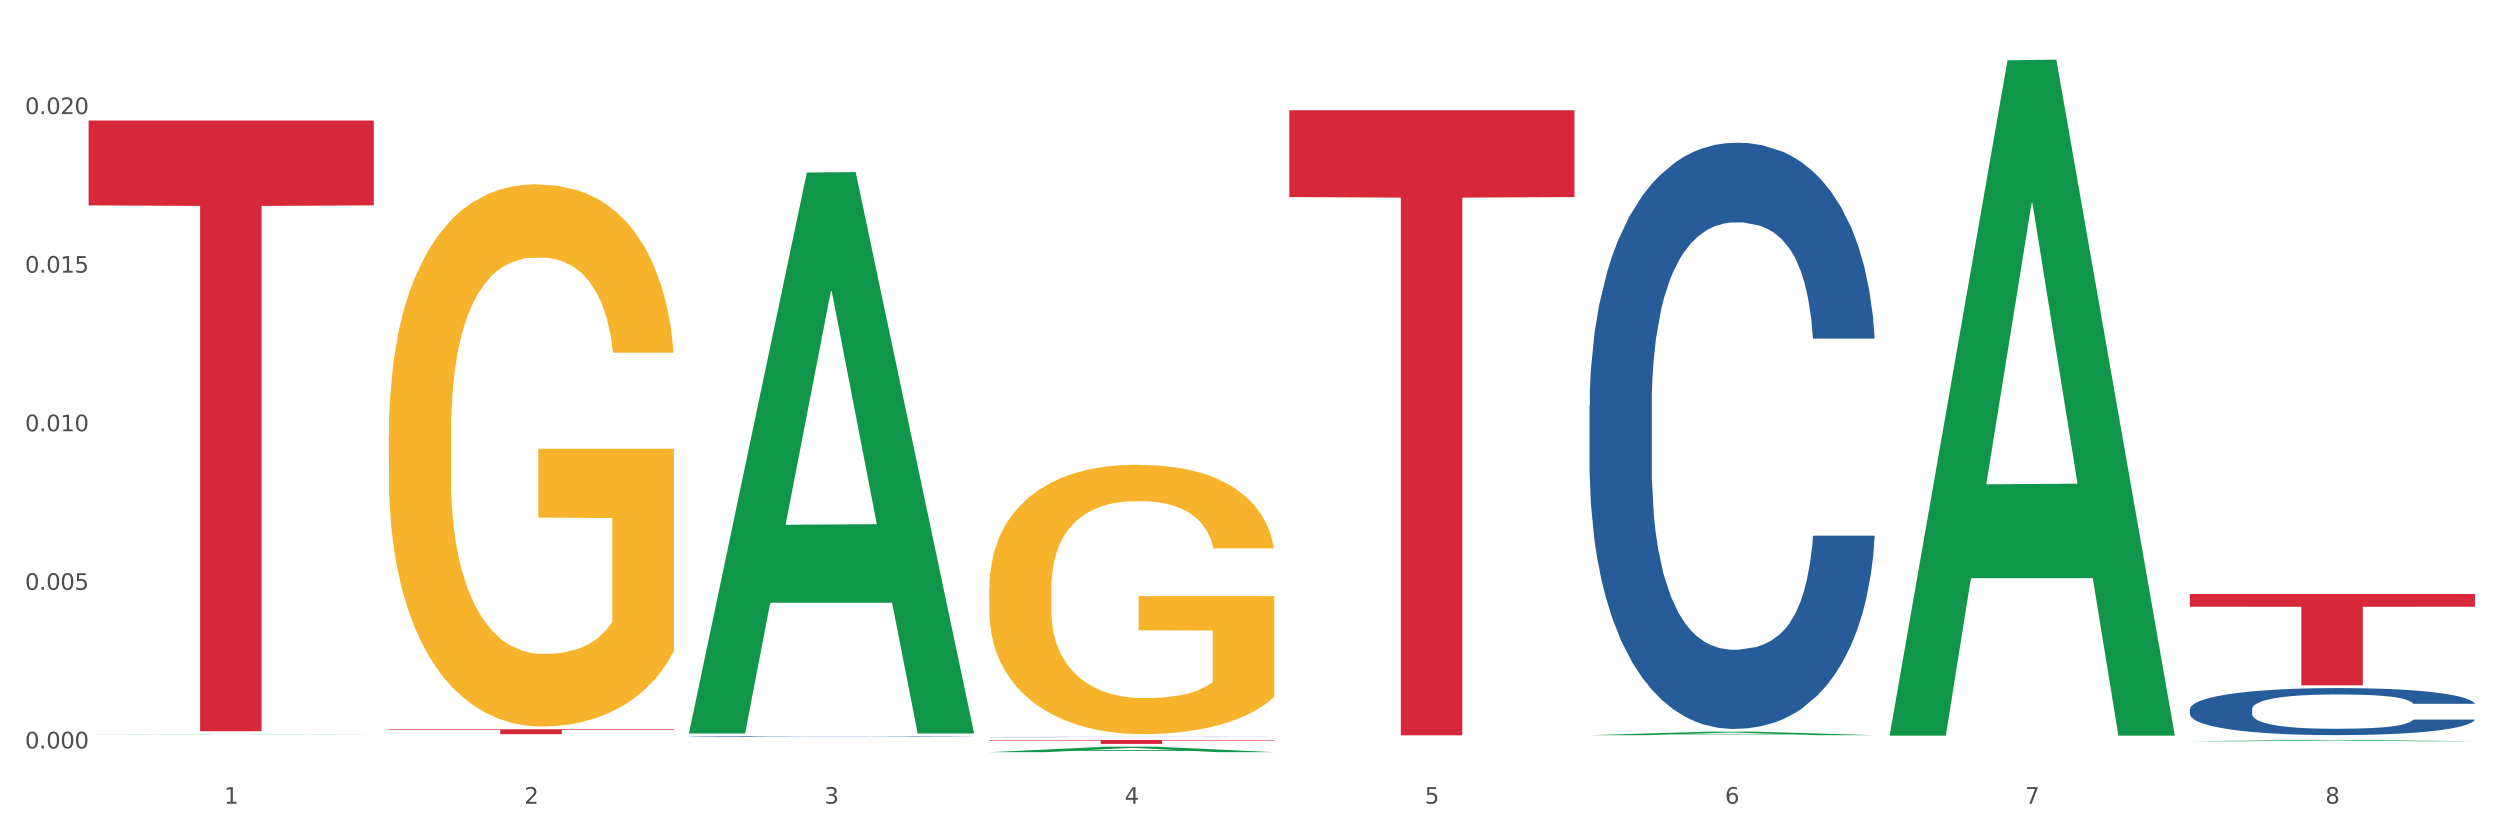 <?xml version="1.0" encoding="utf-8" standalone="no"?>
<!DOCTYPE svg PUBLIC "-//W3C//DTD SVG 1.1//EN"
  "http://www.w3.org/Graphics/SVG/1.1/DTD/svg11.dtd">
<svg xmlns:xlink="http://www.w3.org/1999/xlink" width="1080pt" height="360pt" viewBox="0 0 1080 360" xmlns="http://www.w3.org/2000/svg" version="1.1">
 <rect x="0" y="0" width="1080" height="360" fill="#333333" stroke="none"/>
 <defs>
  <style type="text/css">*{stroke-linejoin: round; stroke-linecap: butt}</style>
 </defs>
 <g id="figure_1">
  <g id="patch_1">
   <path d="M 0 360 
L 1080 360 
L 1080 0 
L 0 0 
z
" style="fill: #ffffff; stroke: #ffffff; stroke-linejoin: miter"/>
  </g>
  <g id="axes_1">
   <g id="matplotlib.axis_1">
    <g id="xtick_1">
     <g id="text_1">
      <!-- 1 -->
      <g style="fill: #4d4d4d" transform="translate(96.825 347.204) scale(0.096 -0.096)">
       <defs>
        <path id="DejaVuSans-31" d="M 794 531 
L 1825 531 
L 1825 4091 
L 703 3866 
L 703 4441 
L 1819 4666 
L 2450 4666 
L 2450 531 
L 3481 531 
L 3481 0 
L 794 0 
L 794 531 
z
" transform="scale(0.016)"/>
       </defs>
       <use xlink:href="#DejaVuSans-31"/>
      </g>
     </g>
    </g>
    <g id="xtick_2">
     <g id="text_2">
      <!-- 2 -->
      <g style="fill: #4d4d4d" transform="translate(226.5 347.204) scale(0.096 -0.096)">
       <defs>
        <path id="DejaVuSans-32" d="M 1228 531 
L 3431 531 
L 3431 0 
L 469 0 
L 469 531 
Q 828 903 1448 1529 
Q 2069 2156 2228 2338 
Q 2531 2678 2651 2914 
Q 2772 3150 2772 3378 
Q 2772 3750 2511 3984 
Q 2250 4219 1831 4219 
Q 1534 4219 1204 4116 
Q 875 4013 500 3803 
L 500 4441 
Q 881 4594 1212 4672 
Q 1544 4750 1819 4750 
Q 2544 4750 2975 4387 
Q 3406 4025 3406 3419 
Q 3406 3131 3298 2873 
Q 3191 2616 2906 2266 
Q 2828 2175 2409 1742 
Q 1991 1309 1228 531 
z
" transform="scale(0.016)"/>
       </defs>
       <use xlink:href="#DejaVuSans-32"/>
      </g>
     </g>
    </g>
    <g id="xtick_3">
     <g id="text_3">
      <!-- 3 -->
      <g style="fill: #4d4d4d" transform="translate(356.175 347.204) scale(0.096 -0.096)">
       <defs>
        <path id="DejaVuSans-33" d="M 2597 2516 
Q 3050 2419 3304 2112 
Q 3559 1806 3559 1356 
Q 3559 666 3084 287 
Q 2609 -91 1734 -91 
Q 1441 -91 1130 -33 
Q 819 25 488 141 
L 488 750 
Q 750 597 1062 519 
Q 1375 441 1716 441 
Q 2309 441 2620 675 
Q 2931 909 2931 1356 
Q 2931 1769 2642 2001 
Q 2353 2234 1838 2234 
L 1294 2234 
L 1294 2753 
L 1863 2753 
Q 2328 2753 2575 2939 
Q 2822 3125 2822 3475 
Q 2822 3834 2567 4026 
Q 2313 4219 1838 4219 
Q 1578 4219 1281 4162 
Q 984 4106 628 3988 
L 628 4550 
Q 988 4650 1302 4700 
Q 1616 4750 1894 4750 
Q 2613 4750 3031 4423 
Q 3450 4097 3450 3541 
Q 3450 3153 3228 2886 
Q 3006 2619 2597 2516 
z
" transform="scale(0.016)"/>
       </defs>
       <use xlink:href="#DejaVuSans-33"/>
      </g>
     </g>
    </g>
    <g id="xtick_4">
     <g id="text_4">
      <!-- 4 -->
      <g style="fill: #4d4d4d" transform="translate(485.85 347.204) scale(0.096 -0.096)">
       <defs>
        <path id="DejaVuSans-34" d="M 2419 4116 
L 825 1625 
L 2419 1625 
L 2419 4116 
z
M 2253 4666 
L 3047 4666 
L 3047 1625 
L 3713 1625 
L 3713 1100 
L 3047 1100 
L 3047 0 
L 2419 0 
L 2419 1100 
L 313 1100 
L 313 1709 
L 2253 4666 
z
" transform="scale(0.016)"/>
       </defs>
       <use xlink:href="#DejaVuSans-34"/>
      </g>
     </g>
    </g>
    <g id="xtick_5">
     <g id="text_5">
      <!-- 5 -->
      <g style="fill: #4d4d4d" transform="translate(615.525 347.204) scale(0.096 -0.096)">
       <defs>
        <path id="DejaVuSans-35" d="M 691 4666 
L 3169 4666 
L 3169 4134 
L 1269 4134 
L 1269 2991 
Q 1406 3038 1543 3061 
Q 1681 3084 1819 3084 
Q 2600 3084 3056 2656 
Q 3513 2228 3513 1497 
Q 3513 744 3044 326 
Q 2575 -91 1722 -91 
Q 1428 -91 1123 -41 
Q 819 9 494 109 
L 494 744 
Q 775 591 1075 516 
Q 1375 441 1709 441 
Q 2250 441 2565 725 
Q 2881 1009 2881 1497 
Q 2881 1984 2565 2268 
Q 2250 2553 1709 2553 
Q 1456 2553 1204 2497 
Q 953 2441 691 2322 
L 691 4666 
z
" transform="scale(0.016)"/>
       </defs>
       <use xlink:href="#DejaVuSans-35"/>
      </g>
     </g>
    </g>
    <g id="xtick_6">
     <g id="text_6">
      <!-- 6 -->
      <g style="fill: #4d4d4d" transform="translate(745.2 347.204) scale(0.096 -0.096)">
       <defs>
        <path id="DejaVuSans-36" d="M 2113 2584 
Q 1688 2584 1439 2293 
Q 1191 2003 1191 1497 
Q 1191 994 1439 701 
Q 1688 409 2113 409 
Q 2538 409 2786 701 
Q 3034 994 3034 1497 
Q 3034 2003 2786 2293 
Q 2538 2584 2113 2584 
z
M 3366 4563 
L 3366 3988 
Q 3128 4100 2886 4159 
Q 2644 4219 2406 4219 
Q 1781 4219 1451 3797 
Q 1122 3375 1075 2522 
Q 1259 2794 1537 2939 
Q 1816 3084 2150 3084 
Q 2853 3084 3261 2657 
Q 3669 2231 3669 1497 
Q 3669 778 3244 343 
Q 2819 -91 2113 -91 
Q 1303 -91 875 529 
Q 447 1150 447 2328 
Q 447 3434 972 4092 
Q 1497 4750 2381 4750 
Q 2619 4750 2861 4703 
Q 3103 4656 3366 4563 
z
" transform="scale(0.016)"/>
       </defs>
       <use xlink:href="#DejaVuSans-36"/>
      </g>
     </g>
    </g>
    <g id="xtick_7">
     <g id="text_7">
      <!-- 7 -->
      <g style="fill: #4d4d4d" transform="translate(874.875 347.204) scale(0.096 -0.096)">
       <defs>
        <path id="DejaVuSans-37" d="M 525 4666 
L 3525 4666 
L 3525 4397 
L 1831 0 
L 1172 0 
L 2766 4134 
L 525 4134 
L 525 4666 
z
" transform="scale(0.016)"/>
       </defs>
       <use xlink:href="#DejaVuSans-37"/>
      </g>
     </g>
    </g>
    <g id="xtick_8">
     <g id="text_8">
      <!-- 8 -->
      <g style="fill: #4d4d4d" transform="translate(1004.55 347.204) scale(0.096 -0.096)">
       <defs>
        <path id="DejaVuSans-38" d="M 2034 2216 
Q 1584 2216 1326 1975 
Q 1069 1734 1069 1313 
Q 1069 891 1326 650 
Q 1584 409 2034 409 
Q 2484 409 2743 651 
Q 3003 894 3003 1313 
Q 3003 1734 2745 1975 
Q 2488 2216 2034 2216 
z
M 1403 2484 
Q 997 2584 770 2862 
Q 544 3141 544 3541 
Q 544 4100 942 4425 
Q 1341 4750 2034 4750 
Q 2731 4750 3128 4425 
Q 3525 4100 3525 3541 
Q 3525 3141 3298 2862 
Q 3072 2584 2669 2484 
Q 3125 2378 3379 2068 
Q 3634 1759 3634 1313 
Q 3634 634 3220 271 
Q 2806 -91 2034 -91 
Q 1263 -91 848 271 
Q 434 634 434 1313 
Q 434 1759 690 2068 
Q 947 2378 1403 2484 
z
M 1172 3481 
Q 1172 3119 1398 2916 
Q 1625 2713 2034 2713 
Q 2441 2713 2670 2916 
Q 2900 3119 2900 3481 
Q 2900 3844 2670 4047 
Q 2441 4250 2034 4250 
Q 1625 4250 1398 4047 
Q 1172 3844 1172 3481 
z
" transform="scale(0.016)"/>
       </defs>
       <use xlink:href="#DejaVuSans-38"/>
      </g>
     </g>
    </g>
    <g id="xtick_9"/>
    <g id="xtick_10"/>
    <g id="xtick_11"/>
    <g id="xtick_12"/>
    <g id="xtick_13"/>
    <g id="xtick_14"/>
    <g id="xtick_15"/>
   </g>
   <g id="matplotlib.axis_2">
    <g id="ytick_1">
     <g id="text_9">
      <!-- 0.000 -->
      <g style="fill: #4d4d4d" transform="translate(10.8 323.318) scale(0.096 -0.096)">
       <defs>
        <path id="DejaVuSans-30" d="M 2034 4250 
Q 1547 4250 1301 3770 
Q 1056 3291 1056 2328 
Q 1056 1369 1301 889 
Q 1547 409 2034 409 
Q 2525 409 2770 889 
Q 3016 1369 3016 2328 
Q 3016 3291 2770 3770 
Q 2525 4250 2034 4250 
z
M 2034 4750 
Q 2819 4750 3233 4129 
Q 3647 3509 3647 2328 
Q 3647 1150 3233 529 
Q 2819 -91 2034 -91 
Q 1250 -91 836 529 
Q 422 1150 422 2328 
Q 422 3509 836 4129 
Q 1250 4750 2034 4750 
z
" transform="scale(0.016)"/>
        <path id="DejaVuSans-2e" d="M 684 794 
L 1344 794 
L 1344 0 
L 684 0 
L 684 794 
z
" transform="scale(0.016)"/>
       </defs>
       <use xlink:href="#DejaVuSans-30"/>
       <use xlink:href="#DejaVuSans-2e" transform="translate(63.623 0)"/>
       <use xlink:href="#DejaVuSans-30" transform="translate(95.41 0)"/>
       <use xlink:href="#DejaVuSans-30" transform="translate(159.033 0)"/>
       <use xlink:href="#DejaVuSans-30" transform="translate(222.656 0)"/>
      </g>
     </g>
    </g>
    <g id="ytick_2">
     <g id="text_10">
      <!-- 0.005 -->
      <g style="fill: #4d4d4d" transform="translate(10.8 254.81) scale(0.096 -0.096)">
       <use xlink:href="#DejaVuSans-30"/>
       <use xlink:href="#DejaVuSans-2e" transform="translate(63.623 0)"/>
       <use xlink:href="#DejaVuSans-30" transform="translate(95.41 0)"/>
       <use xlink:href="#DejaVuSans-30" transform="translate(159.033 0)"/>
       <use xlink:href="#DejaVuSans-35" transform="translate(222.656 0)"/>
      </g>
     </g>
    </g>
    <g id="ytick_3">
     <g id="text_11">
      <!-- 0.010 -->
      <g style="fill: #4d4d4d" transform="translate(10.8 186.302) scale(0.096 -0.096)">
       <use xlink:href="#DejaVuSans-30"/>
       <use xlink:href="#DejaVuSans-2e" transform="translate(63.623 0)"/>
       <use xlink:href="#DejaVuSans-30" transform="translate(95.41 0)"/>
       <use xlink:href="#DejaVuSans-31" transform="translate(159.033 0)"/>
       <use xlink:href="#DejaVuSans-30" transform="translate(222.656 0)"/>
      </g>
     </g>
    </g>
    <g id="ytick_4">
     <g id="text_12">
      <!-- 0.015 -->
      <g style="fill: #4d4d4d" transform="translate(10.8 117.794) scale(0.096 -0.096)">
       <use xlink:href="#DejaVuSans-30"/>
       <use xlink:href="#DejaVuSans-2e" transform="translate(63.623 0)"/>
       <use xlink:href="#DejaVuSans-30" transform="translate(95.41 0)"/>
       <use xlink:href="#DejaVuSans-31" transform="translate(159.033 0)"/>
       <use xlink:href="#DejaVuSans-35" transform="translate(222.656 0)"/>
      </g>
     </g>
    </g>
    <g id="ytick_5">
     <g id="text_13">
      <!-- 0.020 -->
      <g style="fill: #4d4d4d" transform="translate(10.8 49.286) scale(0.096 -0.096)">
       <use xlink:href="#DejaVuSans-30"/>
       <use xlink:href="#DejaVuSans-2e" transform="translate(63.623 0)"/>
       <use xlink:href="#DejaVuSans-30" transform="translate(95.41 0)"/>
       <use xlink:href="#DejaVuSans-32" transform="translate(159.033 0)"/>
       <use xlink:href="#DejaVuSans-30" transform="translate(222.656 0)"/>
      </g>
     </g>
    </g>
    <g id="ytick_6"/>
    <g id="ytick_7"/>
    <g id="ytick_8"/>
    <g id="ytick_9"/>
   </g>
   <g id="PolyCollection_1">
    <path d="M 38.283 317.168 
L 38.41 317.168 
L 89.211 317.06 
L 110.293 317.06 
L 161.474 317.168 
L 137.09 317.168 
L 126.041 317.143 
L 73.589 317.143 
L 73.208 317.144 
L 62.54 317.168 
L 38.283 317.168 
L 38.283 317.168 
L 80.193 317.128 
L 119.437 317.128 
L 100.006 317.083 
L 99.752 317.083 
L 99.498 317.083 
L 80.066 317.128 
L 80.193 317.128 
L 38.283 317.168 
z
" clip-path="url(#pad3ffb063b)" style="fill: #109648"/>
    <path d="M 946.009 306.384 
L 946.154 306.365 
L 946.154 305.845 
L 946.591 305.14 
L 948.193 303.841 
L 950.232 302.857 
L 953.726 301.706 
L 955.619 301.224 
L 958.095 300.685 
L 963.191 299.813 
L 969.016 299.071 
L 973.093 298.662 
L 976.151 298.402 
L 982.995 297.938 
L 986.927 297.734 
L 991.004 297.567 
L 994.499 297.456 
L 1000.324 297.326 
L 1004.983 297.27 
L 1010.371 297.252 
L 1014.885 297.27 
L 1020.855 297.344 
L 1029.592 297.567 
L 1032.942 297.697 
L 1037.456 297.92 
L 1042.115 298.217 
L 1045.901 298.514 
L 1050.27 298.941 
L 1054.784 299.497 
L 1059.152 300.203 
L 1062.21 300.852 
L 1064.686 301.539 
L 1066.87 302.374 
L 1068.472 303.284 
L 1069.2 304.045 
L 1042.552 304.045 
L 1041.824 303.358 
L 1040.368 302.616 
L 1038.912 302.115 
L 1037.31 301.706 
L 1034.835 301.242 
L 1032.65 300.945 
L 1029.01 300.593 
L 1025.661 300.37 
L 1022.894 300.24 
L 1019.545 300.129 
L 1012.41 300.017 
L 1007.313 300.017 
L 1004.11 300.054 
L 1000.178 300.147 
L 996.829 300.277 
L 992.897 300.5 
L 989.839 300.741 
L 986.781 301.057 
L 985.034 301.279 
L 982.413 301.688 
L 980.665 302.022 
L 978.335 302.597 
L 977.025 303.006 
L 974.695 304.064 
L 973.676 304.843 
L 973.239 305.381 
L 972.948 305.975 
L 972.948 308.871 
L 973.821 310.17 
L 974.549 310.727 
L 975.714 311.358 
L 977.899 312.175 
L 981.102 312.973 
L 984.451 313.548 
L 987.218 313.901 
L 989.839 314.161 
L 992.46 314.365 
L 995.664 314.551 
L 998.285 314.662 
L 1002.217 314.773 
L 1006.876 314.829 
L 1010.517 314.829 
L 1017.943 314.736 
L 1021.292 314.643 
L 1024.496 314.513 
L 1027.991 314.309 
L 1030.757 314.087 
L 1032.359 313.919 
L 1034.98 313.567 
L 1037.019 313.196 
L 1038.766 312.769 
L 1039.931 312.397 
L 1041.242 311.841 
L 1042.261 311.21 
L 1042.552 310.875 
L 1069.2 310.875 
L 1068.618 311.544 
L 1067.598 312.193 
L 1065.56 313.066 
L 1063.958 313.567 
L 1061.482 314.179 
L 1058.861 314.699 
L 1055.221 315.274 
L 1051.872 315.701 
L 1048.377 316.073 
L 1044.591 316.407 
L 1037.747 316.871 
L 1035.271 317.001 
L 1030.029 317.223 
L 1025.952 317.353 
L 1019.982 317.483 
L 1013.866 317.557 
L 1007.459 317.576 
L 1001.78 317.539 
L 995.518 317.428 
L 991.587 317.316 
L 987.218 317.149 
L 982.121 316.889 
L 977.316 316.574 
L 972.802 316.203 
L 968.579 315.776 
L 964.648 315.293 
L 959.551 314.495 
L 955.765 313.715 
L 952.998 312.991 
L 951.105 312.379 
L 949.212 311.599 
L 948.193 311.061 
L 946.591 309.762 
L 946.009 308.555 
L 946.009 306.384 
z
" clip-path="url(#pad3ffb063b)" style="fill: #255c99"/>
    <path d="M 686.658 175.435 
L 686.804 175.203 
L 686.804 168.727 
L 687.241 159.937 
L 688.843 143.745 
L 690.881 131.486 
L 694.376 117.145 
L 696.269 111.131 
L 698.745 104.423 
L 703.841 93.551 
L 709.666 84.299 
L 713.743 79.21 
L 716.801 75.972 
L 723.645 70.189 
L 727.577 67.645 
L 731.654 65.563 
L 735.149 64.175 
L 740.973 62.556 
L 745.633 61.862 
L 751.021 61.631 
L 755.535 61.862 
L 761.505 62.787 
L 770.242 65.563 
L 773.591 67.182 
L 778.105 69.958 
L 782.765 73.659 
L 786.551 77.36 
L 790.92 82.68 
L 795.434 89.619 
L 799.802 98.409 
L 802.86 106.505 
L 805.336 115.063 
L 807.52 125.472 
L 809.122 136.806 
L 809.85 146.29 
L 783.202 146.29 
L 782.474 137.731 
L 781.018 128.479 
L 779.562 122.234 
L 777.96 117.145 
L 775.484 111.362 
L 773.3 107.661 
L 769.66 103.266 
L 766.311 100.491 
L 763.544 98.871 
L 760.195 97.484 
L 753.059 96.096 
L 747.963 96.096 
L 744.759 96.558 
L 740.828 97.715 
L 737.479 99.334 
L 733.547 102.11 
L 730.489 105.117 
L 727.431 109.049 
L 725.684 111.825 
L 723.063 116.913 
L 721.315 121.077 
L 718.985 128.248 
L 717.675 133.336 
L 715.345 146.521 
L 714.326 156.236 
L 713.889 162.944 
L 713.597 170.346 
L 713.597 206.43 
L 714.471 222.622 
L 715.199 229.561 
L 716.364 237.426 
L 718.548 247.603 
L 721.752 257.55 
L 725.101 264.72 
L 727.868 269.115 
L 730.489 272.353 
L 733.11 274.898 
L 736.314 277.211 
L 738.935 278.599 
L 742.866 279.987 
L 747.526 280.681 
L 751.166 280.681 
L 758.593 279.524 
L 761.942 278.367 
L 765.146 276.748 
L 768.64 274.204 
L 771.407 271.428 
L 773.009 269.346 
L 775.63 264.952 
L 777.669 260.325 
L 779.416 255.005 
L 780.581 250.379 
L 781.891 243.44 
L 782.911 235.575 
L 783.202 231.412 
L 809.85 231.412 
L 809.267 239.739 
L 808.248 247.835 
L 806.209 258.706 
L 804.608 264.952 
L 802.132 272.585 
L 799.511 279.061 
L 795.871 286.232 
L 792.521 291.552 
L 789.027 296.178 
L 785.241 300.342 
L 778.397 306.125 
L 775.921 307.744 
L 770.679 310.519 
L 766.602 312.139 
L 760.632 313.758 
L 754.516 314.683 
L 748.109 314.914 
L 742.429 314.452 
L 736.168 313.064 
L 732.236 311.676 
L 727.868 309.594 
L 722.771 306.356 
L 717.966 302.424 
L 713.452 297.797 
L 709.229 292.477 
L 705.297 286.463 
L 700.201 276.517 
L 696.415 266.802 
L 693.648 257.781 
L 691.755 250.148 
L 689.862 240.433 
L 688.843 233.725 
L 687.241 217.533 
L 686.658 202.498 
L 686.658 175.435 
z
" clip-path="url(#pad3ffb063b)" style="fill: #255c99"/>
    <path d="M 427.308 318.404 
L 427.454 318.403 
L 427.454 318.399 
L 427.891 318.393 
L 429.493 318.383 
L 431.531 318.375 
L 435.026 318.365 
L 436.919 318.361 
L 439.394 318.357 
L 444.491 318.35 
L 450.316 318.344 
L 454.393 318.34 
L 457.451 318.338 
L 464.295 318.334 
L 468.226 318.333 
L 472.304 318.331 
L 475.798 318.33 
L 481.623 318.329 
L 486.283 318.329 
L 491.671 318.329 
L 496.185 318.329 
L 502.155 318.329 
L 510.892 318.331 
L 514.241 318.332 
L 518.755 318.334 
L 523.415 318.337 
L 527.201 318.339 
L 531.57 318.342 
L 536.084 318.347 
L 540.452 318.353 
L 543.51 318.358 
L 545.986 318.364 
L 548.17 318.371 
L 549.772 318.378 
L 550.5 318.384 
L 523.852 318.384 
L 523.124 318.379 
L 521.668 318.373 
L 520.211 318.369 
L 518.61 318.365 
L 516.134 318.361 
L 513.95 318.359 
L 510.31 318.356 
L 506.96 318.354 
L 504.194 318.353 
L 500.844 318.352 
L 493.709 318.351 
L 488.613 318.351 
L 485.409 318.352 
L 481.478 318.352 
L 478.128 318.353 
L 474.197 318.355 
L 471.139 318.357 
L 468.081 318.36 
L 466.333 318.362 
L 463.712 318.365 
L 461.965 318.368 
L 459.635 318.372 
L 458.325 318.376 
L 455.995 318.385 
L 454.975 318.391 
L 454.539 318.395 
L 454.247 318.4 
L 454.247 318.424 
L 455.121 318.435 
L 455.849 318.439 
L 457.014 318.444 
L 459.198 318.451 
L 462.402 318.458 
L 465.751 318.462 
L 468.518 318.465 
L 471.139 318.467 
L 473.76 318.469 
L 476.963 318.471 
L 479.585 318.472 
L 483.516 318.472 
L 488.176 318.473 
L 491.816 318.473 
L 499.243 318.472 
L 502.592 318.471 
L 505.795 318.47 
L 509.29 318.469 
L 512.057 318.467 
L 513.659 318.465 
L 516.28 318.463 
L 518.318 318.46 
L 520.066 318.456 
L 521.231 318.453 
L 522.541 318.448 
L 523.561 318.443 
L 523.852 318.44 
L 550.5 318.44 
L 549.917 318.446 
L 548.898 318.451 
L 546.859 318.458 
L 545.257 318.463 
L 542.782 318.468 
L 540.161 318.472 
L 536.52 318.477 
L 533.171 318.48 
L 529.677 318.483 
L 525.89 318.486 
L 519.047 318.49 
L 516.571 318.491 
L 511.329 318.493 
L 507.252 318.494 
L 501.281 318.495 
L 495.165 318.495 
L 488.758 318.495 
L 483.079 318.495 
L 476.818 318.494 
L 472.886 318.493 
L 468.518 318.492 
L 463.421 318.49 
L 458.616 318.487 
L 454.102 318.484 
L 449.879 318.481 
L 445.947 318.477 
L 440.851 318.47 
L 437.065 318.464 
L 434.298 318.458 
L 432.405 318.453 
L 430.512 318.446 
L 429.493 318.442 
L 427.891 318.431 
L 427.308 318.421 
L 427.308 318.404 
z
" clip-path="url(#pad3ffb063b)" style="fill: #255c99"/>
    <path d="M 297.633 318.204 
L 297.779 318.204 
L 297.779 318.195 
L 298.216 318.183 
L 299.817 318.161 
L 301.856 318.145 
L 305.351 318.125 
L 307.244 318.117 
L 309.719 318.108 
L 314.816 318.093 
L 320.641 318.081 
L 324.718 318.074 
L 327.776 318.07 
L 334.62 318.062 
L 338.551 318.058 
L 342.629 318.055 
L 346.123 318.054 
L 351.948 318.051 
L 356.608 318.05 
L 361.996 318.05 
L 366.51 318.05 
L 372.48 318.052 
L 381.217 318.055 
L 384.566 318.058 
L 389.08 318.061 
L 393.74 318.066 
L 397.526 318.071 
L 401.894 318.079 
L 406.409 318.088 
L 410.777 318.1 
L 413.835 318.111 
L 416.31 318.122 
L 418.495 318.136 
L 420.096 318.152 
L 420.825 318.165 
L 394.177 318.165 
L 393.449 318.153 
L 391.993 318.14 
L 390.536 318.132 
L 388.935 318.125 
L 386.459 318.117 
L 384.275 318.112 
L 380.634 318.106 
L 377.285 318.103 
L 374.519 318.1 
L 371.169 318.099 
L 364.034 318.097 
L 358.938 318.097 
L 355.734 318.097 
L 351.802 318.099 
L 348.453 318.101 
L 344.522 318.105 
L 341.464 318.109 
L 338.406 318.114 
L 336.658 318.118 
L 334.037 318.125 
L 332.29 318.13 
L 329.96 318.14 
L 328.649 318.147 
L 326.32 318.165 
L 325.3 318.178 
L 324.863 318.187 
L 324.572 318.197 
L 324.572 318.246 
L 325.446 318.268 
L 326.174 318.277 
L 327.339 318.288 
L 329.523 318.302 
L 332.727 318.315 
L 336.076 318.325 
L 338.843 318.331 
L 341.464 318.335 
L 344.085 318.338 
L 347.288 318.342 
L 349.909 318.343 
L 353.841 318.345 
L 358.501 318.346 
L 362.141 318.346 
L 369.568 318.345 
L 372.917 318.343 
L 376.12 318.341 
L 379.615 318.338 
L 382.382 318.334 
L 383.984 318.331 
L 386.605 318.325 
L 388.643 318.319 
L 390.391 318.312 
L 391.556 318.305 
L 392.866 318.296 
L 393.886 318.285 
L 394.177 318.28 
L 420.825 318.28 
L 420.242 318.291 
L 419.223 318.302 
L 417.184 318.317 
L 415.582 318.325 
L 413.107 318.335 
L 410.486 318.344 
L 406.845 318.354 
L 403.496 318.361 
L 400.001 318.367 
L 396.215 318.373 
L 389.371 318.381 
L 386.896 318.383 
L 381.654 318.387 
L 377.577 318.389 
L 371.606 318.391 
L 365.49 318.392 
L 359.083 318.393 
L 353.404 318.392 
L 347.143 318.39 
L 343.211 318.388 
L 338.843 318.385 
L 333.746 318.381 
L 328.941 318.376 
L 324.427 318.369 
L 320.204 318.362 
L 316.272 318.354 
L 311.175 318.341 
L 307.389 318.328 
L 304.623 318.315 
L 302.73 318.305 
L 300.837 318.292 
L 299.817 318.283 
L 298.216 318.261 
L 297.633 318.241 
L 297.633 318.204 
z
" clip-path="url(#pad3ffb063b)" style="fill: #255c99"/>
    <path d="M 38.283 318.35 
L 38.428 318.35 
L 38.428 318.349 
L 38.719 318.349 
L 40.174 318.348 
L 42.355 318.348 
L 43.955 318.347 
L 45.555 318.347 
L 47.446 318.346 
L 49.773 318.346 
L 53.991 318.346 
L 56.609 318.345 
L 59.809 318.345 
L 65.627 318.345 
L 69.844 318.345 
L 74.208 318.344 
L 81.335 318.344 
L 85.989 318.344 
L 90.934 318.344 
L 96.897 318.344 
L 101.406 318.344 
L 111.296 318.344 
L 119.732 318.344 
L 123.804 318.344 
L 129.04 318.344 
L 131.804 318.344 
L 136.312 318.345 
L 140.967 318.345 
L 144.166 318.345 
L 148.966 318.345 
L 152.602 318.346 
L 155.947 318.346 
L 157.693 318.347 
L 159.002 318.347 
L 160.165 318.347 
L 161.329 318.348 
L 135.149 318.348 
L 134.131 318.348 
L 132.531 318.347 
L 130.204 318.347 
L 128.168 318.347 
L 124.677 318.346 
L 121.477 318.346 
L 118.132 318.346 
L 114.059 318.346 
L 110.86 318.346 
L 106.351 318.346 
L 97.479 318.346 
L 91.516 318.346 
L 87.443 318.346 
L 84.825 318.346 
L 82.498 318.346 
L 79.88 318.346 
L 76.826 318.347 
L 74.644 318.347 
L 72.462 318.347 
L 70.717 318.347 
L 69.117 318.348 
L 67.808 318.348 
L 66.79 318.348 
L 65.917 318.349 
L 65.19 318.35 
L 65.19 318.351 
L 65.481 318.352 
L 66.208 318.352 
L 67.081 318.352 
L 68.535 318.353 
L 69.844 318.353 
L 72.317 318.354 
L 75.08 318.354 
L 77.262 318.354 
L 79.444 318.354 
L 83.225 318.355 
L 87.443 318.355 
L 91.079 318.355 
L 96.024 318.355 
L 99.37 318.355 
L 102.279 318.355 
L 109.405 318.355 
L 114.496 318.355 
L 120.168 318.355 
L 124.531 318.355 
L 128.168 318.355 
L 132.24 318.355 
L 134.858 318.354 
L 134.858 318.352 
L 102.86 318.352 
L 102.86 318.35 
L 161.474 318.35 
L 161.474 318.355 
L 159.002 318.355 
L 156.238 318.355 
L 153.329 318.356 
L 148.966 318.356 
L 143.73 318.356 
L 139.076 318.356 
L 134.131 318.356 
L 128.313 318.357 
L 120.75 318.357 
L 116.096 318.357 
L 110.278 318.357 
L 103.442 318.357 
L 97.479 318.357 
L 91.661 318.357 
L 85.552 318.357 
L 79.589 318.356 
L 75.08 318.356 
L 70.572 318.356 
L 65.772 318.356 
L 61.99 318.356 
L 59.082 318.355 
L 55.882 318.355 
L 52.391 318.355 
L 49.773 318.354 
L 47.446 318.354 
L 44.973 318.354 
L 43.228 318.353 
L 41.483 318.353 
L 40.465 318.353 
L 39.301 318.352 
L 38.428 318.351 
L 38.283 318.35 
z
" clip-path="url(#pad3ffb063b)" style="fill: #f7b32b"/>
    <path d="M 38.283 52.059 
L 161.474 52.059 
L 161.474 88.722 
L 113.015 88.97 
L 113.015 315.885 
L 86.45 315.885 
L 86.45 88.97 
L 38.283 88.722 
L 38.283 52.307 
L 38.283 52.059 
z
" clip-path="url(#pad3ffb063b)" style="fill: #d62839"/>
    <path d="M 167.958 315.046 
L 291.149 315.046 
L 291.149 315.342 
L 242.69 315.344 
L 242.69 317.177 
L 216.125 317.177 
L 216.125 315.344 
L 167.958 315.342 
L 167.958 315.048 
L 167.958 315.046 
z
" clip-path="url(#pad3ffb063b)" style="fill: #d62839"/>
    <path d="M 427.308 319.671 
L 550.5 319.671 
L 550.5 319.909 
L 502.04 319.911 
L 502.04 321.382 
L 475.476 321.382 
L 475.476 319.911 
L 427.308 319.909 
L 427.308 319.673 
L 427.308 319.671 
z
" clip-path="url(#pad3ffb063b)" style="fill: #d62839"/>
    <path d="M 427.308 254.552 
L 427.454 254.446 
L 427.454 250.62 
L 427.745 247.325 
L 429.199 239.354 
L 431.381 232.764 
L 432.981 229.257 
L 434.58 226.387 
L 436.471 223.518 
L 438.798 220.542 
L 443.016 216.184 
L 445.634 213.952 
L 448.834 211.614 
L 454.652 208.213 
L 458.87 206.3 
L 463.233 204.705 
L 470.36 202.792 
L 475.014 201.942 
L 479.959 201.304 
L 485.922 200.879 
L 490.431 200.773 
L 500.321 201.092 
L 508.757 202.048 
L 512.83 202.792 
L 518.066 204.068 
L 520.829 204.918 
L 525.338 206.619 
L 529.992 208.85 
L 533.192 210.764 
L 537.991 214.377 
L 541.628 217.991 
L 544.973 222.455 
L 546.718 225.537 
L 548.027 228.407 
L 549.191 231.701 
L 550.354 236.909 
L 524.174 236.909 
L 523.156 233.189 
L 521.556 229.682 
L 519.229 226.281 
L 517.193 224.155 
L 513.702 221.498 
L 510.502 219.798 
L 507.157 218.522 
L 503.085 217.459 
L 499.885 216.928 
L 495.376 216.503 
L 486.504 216.609 
L 480.541 217.459 
L 476.468 218.522 
L 473.85 219.479 
L 471.523 220.542 
L 468.905 222.03 
L 465.851 224.262 
L 463.669 226.281 
L 461.488 228.832 
L 459.742 231.382 
L 458.142 234.358 
L 456.833 237.547 
L 455.815 240.842 
L 454.943 244.88 
L 454.215 251.576 
L 454.215 266.137 
L 454.506 269.432 
L 455.234 273.789 
L 456.106 277.084 
L 457.561 281.017 
L 458.87 283.674 
L 461.342 287.5 
L 464.106 290.688 
L 466.287 292.708 
L 468.469 294.408 
L 472.251 296.747 
L 476.468 298.66 
L 480.105 299.829 
L 485.05 300.892 
L 488.395 301.317 
L 491.304 301.529 
L 498.431 301.529 
L 503.521 301.21 
L 509.193 300.467 
L 513.557 299.51 
L 517.193 298.341 
L 521.265 296.428 
L 523.883 294.621 
L 523.883 272.408 
L 491.886 272.301 
L 491.886 257.528 
L 550.5 257.528 
L 550.5 300.892 
L 548.027 303.124 
L 545.264 305.143 
L 542.355 306.95 
L 537.991 309.182 
L 532.755 311.307 
L 528.101 312.795 
L 523.156 314.071 
L 517.338 315.24 
L 509.775 316.303 
L 505.121 316.728 
L 499.303 317.047 
L 492.467 317.153 
L 486.504 316.94 
L 480.686 316.409 
L 474.578 315.452 
L 468.614 314.071 
L 464.106 312.689 
L 459.597 310.989 
L 454.797 308.757 
L 451.016 306.631 
L 448.107 304.718 
L 444.907 302.273 
L 441.416 299.085 
L 438.798 296.215 
L 436.471 293.239 
L 433.999 289.413 
L 432.253 286.118 
L 430.508 281.973 
L 429.49 278.891 
L 428.326 274.108 
L 427.454 267.412 
L 427.308 254.552 
z
" clip-path="url(#pad3ffb063b)" style="fill: #f7b32b"/>
    <path d="M 167.958 187.86 
L 168.104 187.646 
L 168.104 179.944 
L 168.394 173.312 
L 169.849 157.266 
L 172.031 144.002 
L 173.63 136.942 
L 175.23 131.165 
L 177.121 125.389 
L 179.448 119.399 
L 183.666 110.627 
L 186.284 106.134 
L 189.484 101.428 
L 195.302 94.582 
L 199.52 90.731 
L 203.883 87.522 
L 211.01 83.671 
L 215.664 81.959 
L 220.609 80.675 
L 226.572 79.82 
L 231.081 79.606 
L 240.971 80.248 
L 249.407 82.173 
L 253.479 83.671 
L 258.715 86.238 
L 261.479 87.949 
L 265.988 91.372 
L 270.642 95.865 
L 273.842 99.716 
L 278.641 106.99 
L 282.277 114.264 
L 285.623 123.25 
L 287.368 129.454 
L 288.677 135.23 
L 289.84 141.862 
L 291.004 152.345 
L 264.824 152.345 
L 263.806 144.858 
L 262.206 137.798 
L 259.879 130.951 
L 257.843 126.673 
L 254.352 121.324 
L 251.152 117.901 
L 247.807 115.334 
L 243.735 113.194 
L 240.535 112.125 
L 236.026 111.269 
L 227.154 111.483 
L 221.191 113.194 
L 217.118 115.334 
L 214.5 117.259 
L 212.173 119.399 
L 209.555 122.394 
L 206.501 126.887 
L 204.319 130.951 
L 202.138 136.086 
L 200.392 141.221 
L 198.792 147.211 
L 197.483 153.629 
L 196.465 160.261 
L 195.593 168.391 
L 194.865 181.869 
L 194.865 211.179 
L 195.156 217.811 
L 195.883 226.583 
L 196.756 233.215 
L 198.211 241.131 
L 199.52 246.479 
L 201.992 254.181 
L 204.756 260.599 
L 206.937 264.664 
L 209.119 268.087 
L 212.9 272.794 
L 217.118 276.645 
L 220.754 278.998 
L 225.699 281.138 
L 229.045 281.993 
L 231.954 282.421 
L 239.08 282.421 
L 244.171 281.779 
L 249.843 280.282 
L 254.207 278.356 
L 257.843 276.003 
L 261.915 272.152 
L 264.533 268.515 
L 264.533 223.802 
L 232.535 223.588 
L 232.535 193.85 
L 291.149 193.85 
L 291.149 281.138 
L 288.677 285.63 
L 285.913 289.695 
L 283.005 293.332 
L 278.641 297.825 
L 273.405 302.104 
L 268.751 305.099 
L 263.806 307.666 
L 257.988 310.02 
L 250.425 312.159 
L 245.771 313.015 
L 239.953 313.657 
L 233.117 313.87 
L 227.154 313.443 
L 221.336 312.373 
L 215.227 310.447 
L 209.264 307.666 
L 204.756 304.885 
L 200.247 301.462 
L 195.447 296.969 
L 191.666 292.69 
L 188.757 288.839 
L 185.557 283.919 
L 182.066 277.501 
L 179.448 271.724 
L 177.121 265.734 
L 174.649 258.032 
L 172.903 251.4 
L 171.158 243.056 
L 170.14 236.852 
L 168.976 227.225 
L 168.104 213.746 
L 167.958 187.86 
z
" clip-path="url(#pad3ffb063b)" style="fill: #f7b32b"/>
    <path d="M 946.009 256.621 
L 1069.2 256.621 
L 1069.2 262.104 
L 1020.741 262.141 
L 1020.741 296.076 
L 994.176 296.076 
L 994.176 262.141 
L 946.009 262.104 
L 946.009 256.658 
L 946.009 256.621 
z
" clip-path="url(#pad3ffb063b)" style="fill: #d62839"/>
    <path d="M 556.983 47.601 
L 680.175 47.601 
L 680.175 85.129 
L 631.716 85.383 
L 631.716 317.651 
L 605.151 317.651 
L 605.151 85.383 
L 556.983 85.129 
L 556.983 47.855 
L 556.983 47.601 
z
" clip-path="url(#pad3ffb063b)" style="fill: #d62839"/>
    <path d="M 297.633 316.419 
L 297.76 316.191 
L 348.561 74.542 
L 369.643 74.315 
L 420.825 316.874 
L 396.44 316.874 
L 385.391 260.391 
L 332.94 260.391 
L 332.559 261.302 
L 321.89 316.874 
L 297.633 316.874 
L 297.633 316.419 
L 339.544 226.683 
L 378.787 226.455 
L 359.356 126.015 
L 359.102 125.56 
L 358.848 126.243 
L 339.417 226.455 
L 339.544 226.683 
L 297.633 316.419 
z
" clip-path="url(#pad3ffb063b)" style="fill: #109648"/>
    <path d="M 427.308 324.945 
L 427.435 324.943 
L 478.236 322.56 
L 499.318 322.558 
L 550.5 324.95 
L 526.115 324.95 
L 515.066 324.393 
L 462.615 324.393 
L 462.234 324.402 
L 451.566 324.95 
L 427.308 324.95 
L 427.308 324.945 
L 469.219 324.06 
L 508.462 324.058 
L 489.031 323.068 
L 488.777 323.063 
L 488.523 323.07 
L 469.092 324.058 
L 469.219 324.06 
L 427.308 324.945 
z
" clip-path="url(#pad3ffb063b)" style="fill: #109648"/>
    <path d="M 686.658 317.611 
L 686.785 317.61 
L 737.586 316.091 
L 758.668 316.09 
L 809.85 317.614 
L 785.466 317.614 
L 774.416 317.259 
L 721.965 317.259 
L 721.584 317.265 
L 710.916 317.614 
L 686.658 317.614 
L 686.658 317.611 
L 728.569 317.047 
L 767.812 317.046 
L 748.381 316.415 
L 748.127 316.412 
L 747.873 316.416 
L 728.442 317.046 
L 728.569 317.047 
L 686.658 317.611 
z
" clip-path="url(#pad3ffb063b)" style="fill: #109648"/>
    <path d="M 816.334 317.251 
L 816.461 316.976 
L 867.261 26.034 
L 888.343 25.759 
L 939.525 317.799 
L 915.141 317.799 
L 904.092 249.794 
L 851.64 249.794 
L 851.259 250.89 
L 840.591 317.799 
L 816.334 317.799 
L 816.334 317.251 
L 858.244 209.21 
L 897.487 208.935 
L 878.056 88.006 
L 877.802 87.458 
L 877.548 88.281 
L 858.117 208.935 
L 858.244 209.21 
L 816.334 317.251 
z
" clip-path="url(#pad3ffb063b)" style="fill: #109648"/>
    <path d="M 946.009 320.221 
L 946.136 320.22 
L 996.936 319.672 
L 1018.018 319.671 
L 1069.2 320.222 
L 1044.816 320.222 
L 1033.767 320.093 
L 981.315 320.093 
L 980.934 320.095 
L 970.266 320.222 
L 946.009 320.222 
L 946.009 320.221 
L 987.919 320.017 
L 1027.163 320.016 
L 1007.731 319.788 
L 1007.477 319.787 
L 1007.223 319.789 
L 987.792 320.016 
L 987.919 320.017 
L 946.009 320.221 
z
" clip-path="url(#pad3ffb063b)" style="fill: #109648"/>
   </g>
  </g>
 </g>
 <defs>
  <clipPath id="pad3ffb063b">
   <rect x="38.283" y="10.8" width="1030.917" height="329.109"/>
  </clipPath>
 </defs>
</svg>
